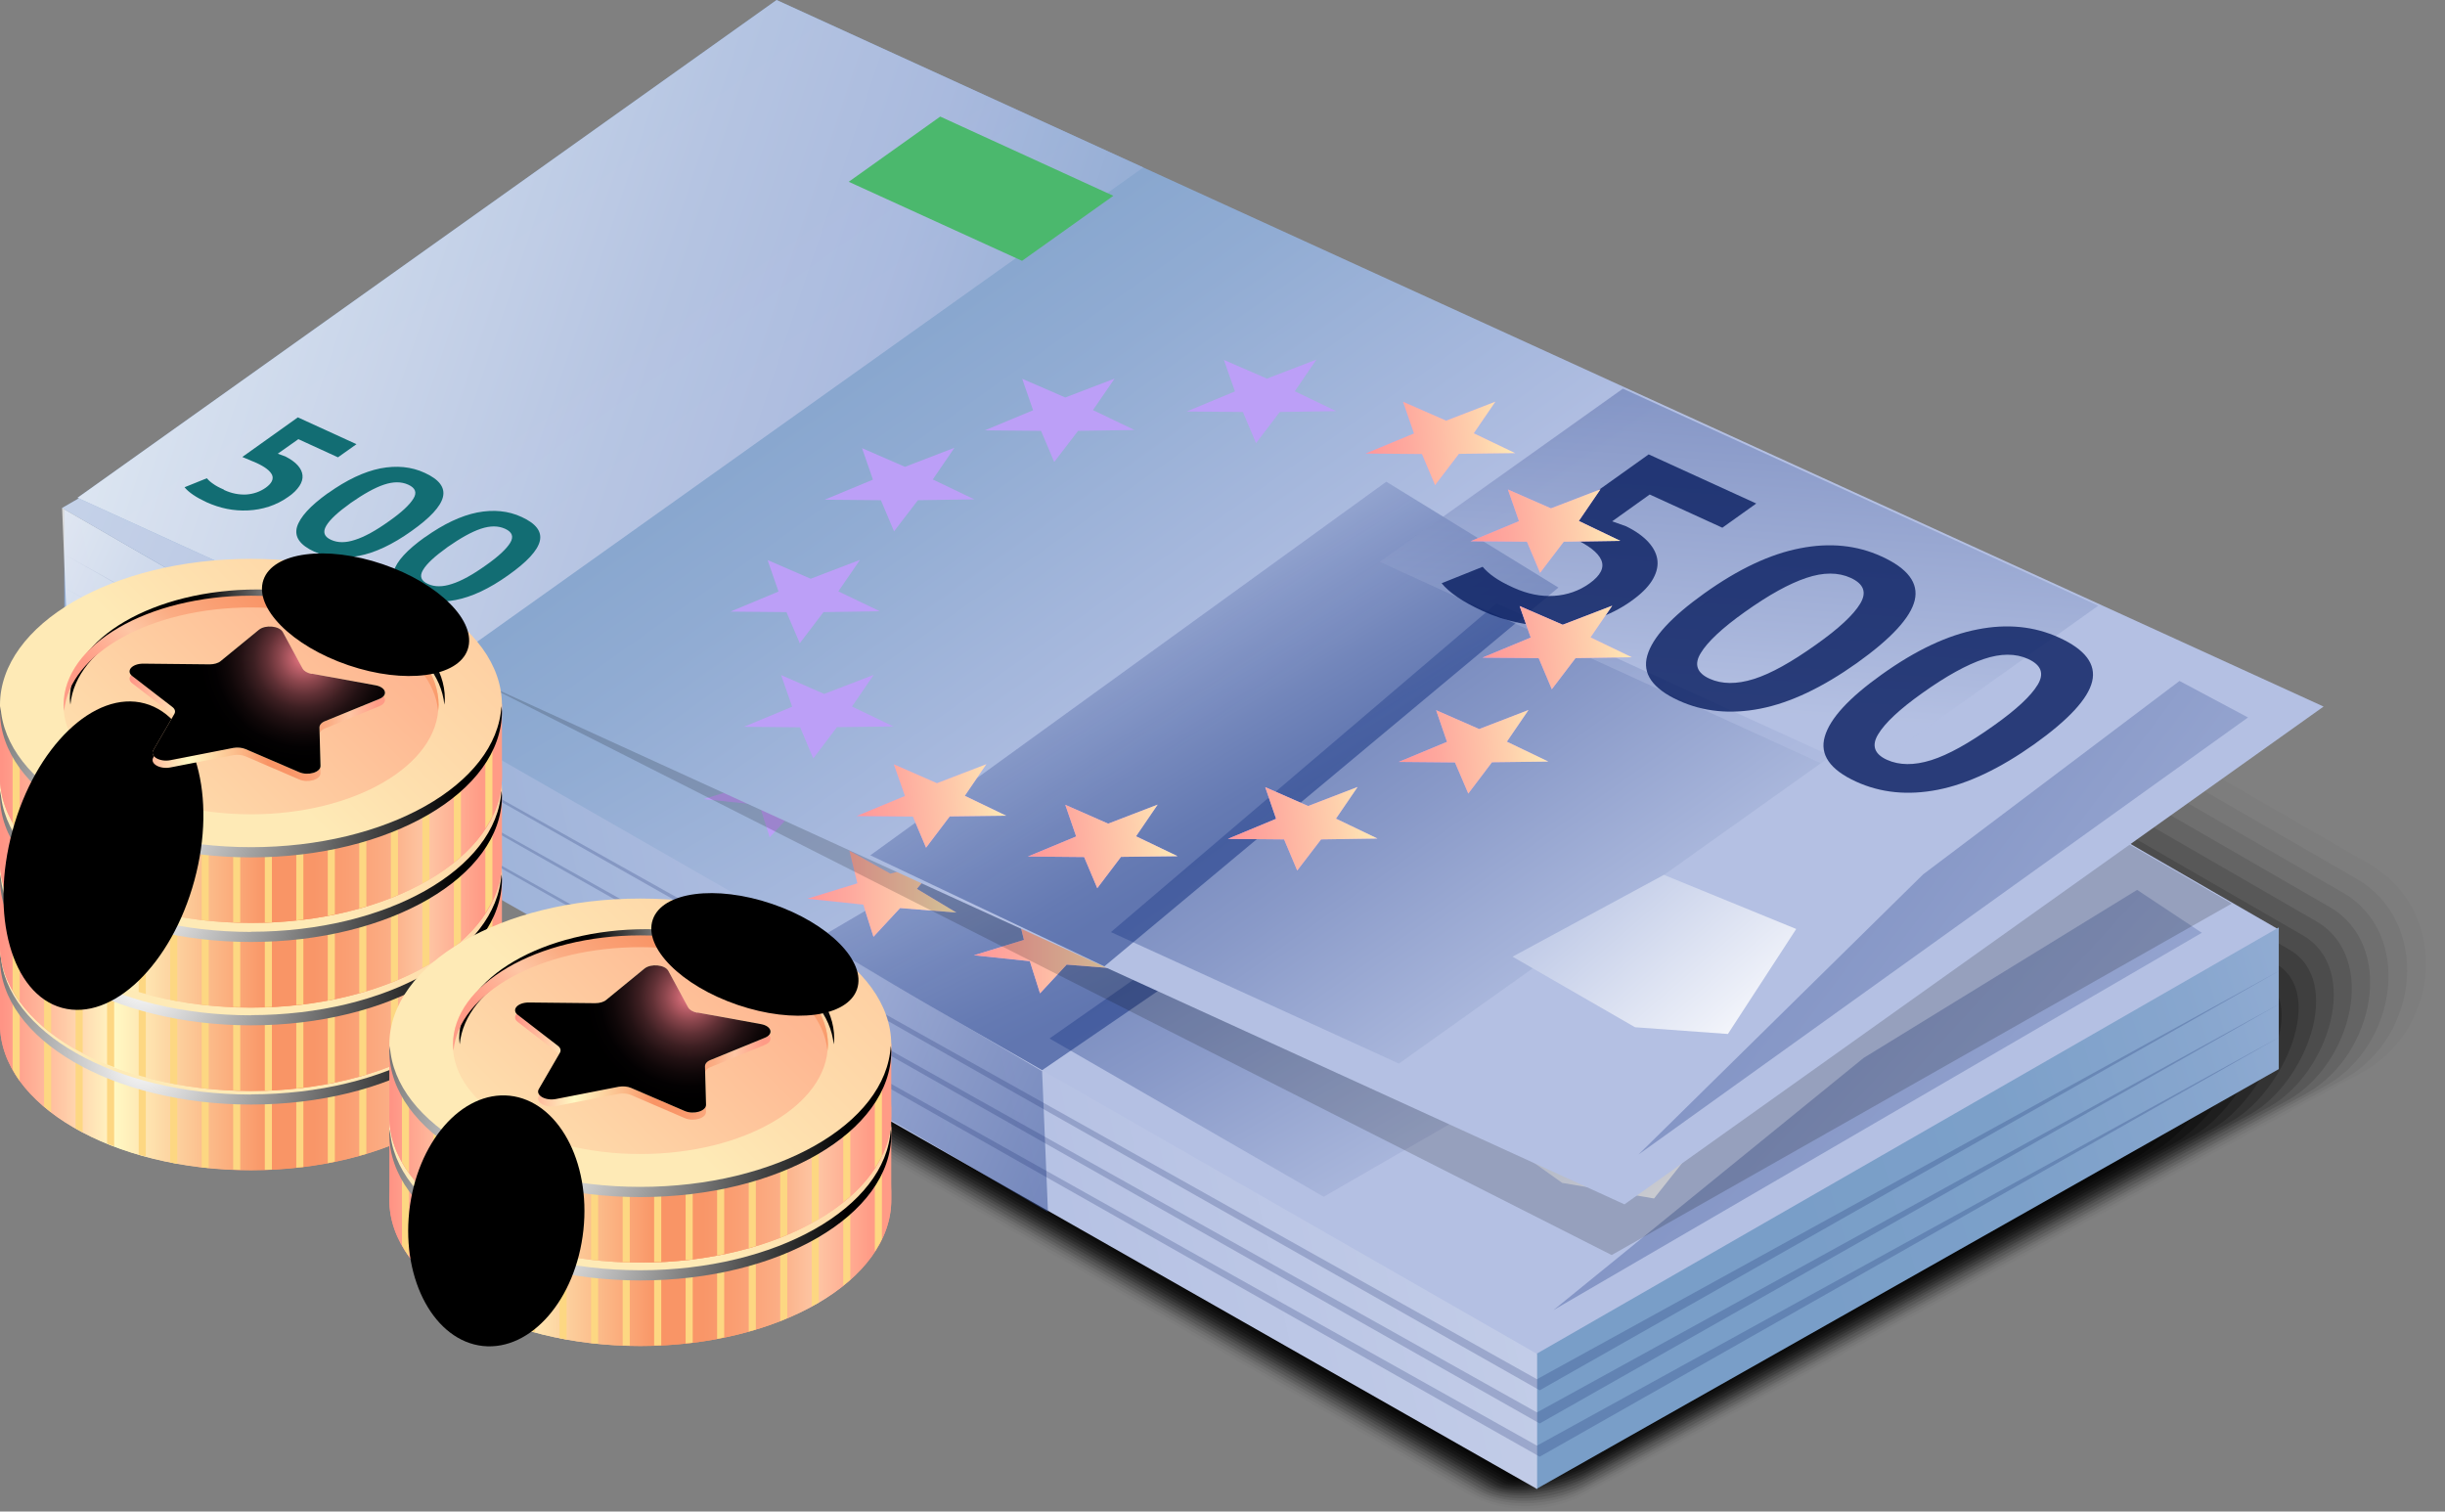 <?xml version="1.0" encoding="UTF-8"?><svg xmlns="http://www.w3.org/2000/svg" xmlns:xlink="http://www.w3.org/1999/xlink" viewBox="0 0 141.36 87.39"><rect x="0" y="0" width="141.36" height="87.39" fill="#808080" stroke="none"/><defs><style>.cls-1{opacity:.14;}.cls-1,.cls-2,.cls-3,.cls-4,.cls-5,.cls-6,.cls-7,.cls-8,.cls-9,.cls-10,.cls-11,.cls-12,.cls-13,.cls-14,.cls-15,.cls-16,.cls-17,.cls-18,.cls-19,.cls-20,.cls-21,.cls-22,.cls-23,.cls-24,.cls-25,.cls-26,.cls-27,.cls-28,.cls-29,.cls-30,.cls-31,.cls-32,.cls-33,.cls-34,.cls-35,.cls-36,.cls-37,.cls-38,.cls-39,.cls-40,.cls-41,.cls-42,.cls-43,.cls-44,.cls-45,.cls-46,.cls-47,.cls-48,.cls-49,.cls-50,.cls-51,.cls-52,.cls-53,.cls-54,.cls-55,.cls-56,.cls-57,.cls-58,.cls-59,.cls-60,.cls-61,.cls-62,.cls-63,.cls-64,.cls-65,.cls-66,.cls-67,.cls-68,.cls-69,.cls-70,.cls-71,.cls-72,.cls-73,.cls-74,.cls-75,.cls-76,.cls-77,.cls-78,.cls-79,.cls-80,.cls-81,.cls-82,.cls-83,.cls-84,.cls-85,.cls-86,.cls-87,.cls-88,.cls-89,.cls-90,.cls-91,.cls-92,.cls-93,.cls-94,.cls-95,.cls-96,.cls-97,.cls-98,.cls-99,.cls-100,.cls-101,.cls-102,.cls-103,.cls-104,.cls-105,.cls-106,.cls-107,.cls-108,.cls-109,.cls-110,.cls-111,.cls-112,.cls-113,.cls-114,.cls-115,.cls-116,.cls-117,.cls-118,.cls-119,.cls-120,.cls-121,.cls-122,.cls-123,.cls-124,.cls-125{stroke-width:0px;}.cls-2{opacity:.31;}.cls-3{opacity:.1;}.cls-4{opacity:.05;}.cls-5{opacity:.29;}.cls-6{fill:url(#linear-gradient-32);}.cls-6,.cls-7,.cls-8,.cls-9,.cls-10,.cls-91,.cls-106,.cls-107,.cls-108,.cls-109{opacity:.5;}.cls-7{fill:url(#linear-gradient-21);}.cls-8{fill:url(#linear-gradient-18);}.cls-9{fill:url(#linear-gradient-17);}.cls-10{fill:url(#linear-gradient-16);}.cls-11{fill:url(#radial-gradient-2);}.cls-11,.cls-12,.cls-13,.cls-14,.cls-15,.cls-16,.cls-17,.cls-102,.cls-103,.cls-104,.cls-105,.cls-114{mix-blend-mode:screen;}.cls-12{fill:url(#radial-gradient-4);}.cls-13{fill:url(#radial-gradient-6);}.cls-14{fill:url(#radial-gradient-8);}.cls-15{fill:url(#radial-gradient-7);}.cls-16{fill:url(#radial-gradient-3);}.cls-17{fill:url(#radial-gradient-5);}.cls-18{fill:url(#linear-gradient-39);}.cls-18,.cls-19,.cls-20,.cls-21,.cls-22,.cls-23,.cls-24,.cls-25,.cls-126{mix-blend-mode:multiply;}.cls-19{fill:url(#linear-gradient-69);}.cls-20{fill:url(#linear-gradient-60);}.cls-21{fill:url(#linear-gradient-61);}.cls-22{fill:url(#linear-gradient-77);}.cls-23{fill:url(#linear-gradient-76);}.cls-24{fill:url(#linear-gradient-53);}.cls-25{fill:url(#linear-gradient-46);}.cls-26{opacity:.02;}.cls-27{fill:url(#linear-gradient-5);}.cls-27,.cls-100,.cls-127{opacity:.8;}.cls-28{fill:url(#radial-gradient-10);}.cls-28,.cls-29,.cls-30,.cls-31,.cls-32,.cls-99{mix-blend-mode:color-dodge;}.cls-29{fill:url(#radial-gradient-18);}.cls-30{fill:url(#radial-gradient-17);}.cls-31{fill:url(#radial-gradient-11);}.cls-32{fill:url(#radial-gradient-16);}.cls-33{opacity:0;}.cls-34{fill:url(#linear-gradient);}.cls-35{opacity:.33;}.cls-36{opacity:.2;}.cls-36,.cls-117{fill:#061c5f;}.cls-37{fill:url(#linear-gradient-38);}.cls-38{fill:url(#linear-gradient-33);}.cls-39{fill:url(#linear-gradient-29);}.cls-40{fill:url(#linear-gradient-30);}.cls-41{fill:url(#linear-gradient-36);}.cls-42{fill:url(#linear-gradient-34);}.cls-43{fill:url(#linear-gradient-37);}.cls-44{fill:url(#linear-gradient-35);}.cls-45{fill:url(#linear-gradient-28);}.cls-46{fill:url(#linear-gradient-25);}.cls-47{fill:url(#linear-gradient-11);}.cls-48{fill:url(#linear-gradient-12);}.cls-49{fill:url(#linear-gradient-13);}.cls-50{fill:url(#linear-gradient-10);}.cls-51{fill:url(#linear-gradient-15);}.cls-52{fill:url(#linear-gradient-23);}.cls-53{fill:url(#linear-gradient-14);}.cls-54{fill:url(#linear-gradient-22);}.cls-55{fill:url(#linear-gradient-20);}.cls-56{fill:url(#linear-gradient-27);}.cls-57{fill:url(#linear-gradient-24);}.cls-58{fill:url(#linear-gradient-26);}.cls-59{fill:url(#linear-gradient-45);}.cls-60{fill:url(#linear-gradient-44);}.cls-61{fill:url(#linear-gradient-48);}.cls-62{fill:url(#linear-gradient-49);}.cls-63{fill:url(#linear-gradient-47);}.cls-64{fill:url(#linear-gradient-42);}.cls-65{fill:url(#linear-gradient-43);}.cls-66{fill:url(#linear-gradient-40);}.cls-67{fill:url(#linear-gradient-41);}.cls-68{fill:url(#linear-gradient-59);}.cls-69{fill:url(#linear-gradient-57);}.cls-70{fill:url(#linear-gradient-58);}.cls-71{fill:url(#linear-gradient-55);}.cls-72{fill:url(#linear-gradient-56);}.cls-73{fill:url(#linear-gradient-51);}.cls-74{fill:url(#linear-gradient-52);}.cls-75{fill:url(#linear-gradient-50);}.cls-76{fill:url(#linear-gradient-54);}.cls-77{fill:url(#linear-gradient-62);}.cls-78{fill:url(#linear-gradient-65);}.cls-79{fill:url(#linear-gradient-78);}.cls-80{fill:url(#linear-gradient-75);}.cls-81{fill:url(#linear-gradient-74);}.cls-82{fill:url(#linear-gradient-67);}.cls-83{fill:url(#linear-gradient-68);}.cls-84{fill:url(#linear-gradient-66);}.cls-85{fill:url(#linear-gradient-63);}.cls-86{fill:url(#linear-gradient-64);}.cls-87{fill:url(#linear-gradient-71);}.cls-88{fill:url(#linear-gradient-72);}.cls-89{fill:url(#linear-gradient-70);}.cls-90{fill:url(#linear-gradient-73);}.cls-92{opacity:.24;}.cls-93{opacity:.45;}.cls-94{opacity:.21;}.cls-95{opacity:.48;}.cls-96{opacity:.26;}.cls-97{opacity:.07;}.cls-98{opacity:.43;}.cls-128{mix-blend-mode:hard-light;}.cls-99{fill:url(#radial-gradient-9);}.cls-129{mix-blend-mode:color-burn;}.cls-100{fill:url(#linear-gradient-19);}.cls-101{fill:url(#linear-gradient-31);opacity:.7;}.cls-102{fill:url(#radial-gradient-14);}.cls-103{fill:url(#radial-gradient-13);}.cls-104{fill:url(#radial-gradient-12);}.cls-105{fill:url(#radial-gradient-15);}.cls-106{fill:url(#linear-gradient-3);}.cls-107{fill:url(#linear-gradient-4);}.cls-108{fill:url(#linear-gradient-2);}.cls-109{fill:url(#linear-gradient-7);}.cls-110{fill:url(#linear-gradient-8);}.cls-111{fill:url(#linear-gradient-9);}.cls-112{fill:url(#linear-gradient-6);}.cls-130{isolation:isolate;}.cls-113{opacity:.19;}.cls-114{fill:url(#radial-gradient);}.cls-115{opacity:.36;}.cls-116{fill:#4bb86d;}.cls-118{fill:#126d73;}.cls-119{fill:#bc9ff7;}.cls-120{fill:#fdd782;}.cls-121{opacity:.17;}.cls-122{opacity:.17;}.cls-123{opacity:.38;}.cls-124{opacity:.12;}.cls-125{opacity:.4;}</style><linearGradient id="linear-gradient" x1="-2167.07" y1="3008.4" x2="-2068.74" y2="3008.4" gradientTransform="translate(4910.16 -636.55) rotate(30) skewX(-30)" gradientUnits="userSpaceOnUse"><stop offset="0" stop-color="#799ec8"/><stop offset=".14" stop-color="#7fa1ca"/><stop offset=".33" stop-color="#91acd3"/><stop offset=".55" stop-color="#afbde1"/><stop offset=".58" stop-color="#b4c0e3"/></linearGradient><linearGradient id="linear-gradient-2" x1="-1163.6" y1="32.18" x2="-1104.71" y2="86.43" gradientTransform="translate(1236.71)" gradientUnits="userSpaceOnUse"><stop offset="0" stop-color="#0d2c7e"/><stop offset=".12" stop-color="#173584"/><stop offset=".32" stop-color="#324d94"/><stop offset=".58" stop-color="#5f74af"/><stop offset=".89" stop-color="#9cabd4"/><stop offset="1" stop-color="#b4c0e3"/></linearGradient><linearGradient id="linear-gradient-3" x1="-2121.36" y1="3014.63" x2="-2080.39" y2="3014.63" gradientTransform="translate(4910.16 -636.55) rotate(30) skewX(-30)" xlink:href="#linear-gradient-2"/><linearGradient id="linear-gradient-4" x1="-2102.5" y1="3015.25" x2="-2124.58" y2="3012.79" gradientTransform="translate(4910.16 -636.55) rotate(30) skewX(-30)" xlink:href="#linear-gradient-2"/><linearGradient id="linear-gradient-5" x1="-1143.53" y1="48.57" x2="-1229.95" y2="10.17" gradientTransform="translate(1236.71)" gradientUnits="userSpaceOnUse"><stop offset="0" stop-color="#799ec8"/><stop offset=".14" stop-color="#7fa1ca"/><stop offset=".33" stop-color="#91acd3"/><stop offset=".55" stop-color="#afbde1"/><stop offset=".58" stop-color="#b4c0e3"/><stop offset=".76" stop-color="#c3cde8"/><stop offset="1" stop-color="#dee3f3"/></linearGradient><linearGradient id="linear-gradient-6" x1="-2113.23" y1="3019.83" x2="-2071.31" y2="3014.71" gradientTransform="translate(4910.16 -636.55) rotate(30) skewX(-30)" gradientUnits="userSpaceOnUse"><stop offset="0" stop-color="#799ec8"/><stop offset=".14" stop-color="#7ca0c9"/><stop offset=".27" stop-color="#87a6ce"/><stop offset=".4" stop-color="#9ab1d7"/><stop offset=".52" stop-color="#b4c0e3"/><stop offset=".65" stop-color="#c3cde8"/><stop offset=".9" stop-color="#eceff8"/><stop offset="1" stop-color="#fff"/></linearGradient><linearGradient id="linear-gradient-7" x1="-1132.77" y1="12.51" x2="-1139.17" y2="50.6" xlink:href="#linear-gradient-2"/><linearGradient id="linear-gradient-8" x1="-1158.74" y1="33.61" x2="-1150.13" y2="33.61" gradientTransform="translate(1236.71)" gradientUnits="userSpaceOnUse"><stop offset=".04" stop-color="#ff9a99"/><stop offset=".28" stop-color="#fea99e"/><stop offset=".75" stop-color="#fed1ad"/><stop offset="1" stop-color="#feeab6"/></linearGradient><linearGradient id="linear-gradient-9" x1="-1190.03" y1="51.68" x2="-1181.42" y2="51.68" xlink:href="#linear-gradient-8"/><linearGradient id="linear-gradient-10" x1="-1180.4" y1="54.95" x2="-1171.79" y2="54.95" xlink:href="#linear-gradient-8"/><linearGradient id="linear-gradient-11" x1="-1153.18" y1="39.24" x2="-1144.57" y2="39.24" xlink:href="#linear-gradient-8"/><linearGradient id="linear-gradient-12" x1="-1153.14" y1="46" x2="-1144.54" y2="46" xlink:href="#linear-gradient-8"/><linearGradient id="linear-gradient-13" x1="-1168.79" y1="55.03" x2="-1160.18" y2="55.03" xlink:href="#linear-gradient-8"/><linearGradient id="linear-gradient-14" x1="-1158.53" y1="51.54" x2="-1149.92" y2="51.54" xlink:href="#linear-gradient-8"/><linearGradient id="linear-gradient-15" x1="-2330.67" y1="2575.63" x2="-2232.33" y2="2575.63" gradientTransform="translate(4567.3 -742.61) rotate(24.55) skewX(-30)" xlink:href="#linear-gradient"/><linearGradient id="linear-gradient-16" x1="-872.33" y1="-300.31" x2="-813.45" y2="-246.06" gradientTransform="translate(970.9 241.06) rotate(-5.45)" xlink:href="#linear-gradient-2"/><linearGradient id="linear-gradient-17" x1="-2284.96" y1="2581.86" x2="-2243.98" y2="2581.86" gradientTransform="translate(4567.3 -742.61) rotate(24.55) skewX(-30)" xlink:href="#linear-gradient-2"/><linearGradient id="linear-gradient-18" x1="-2266.1" y1="2582.47" x2="-2288.17" y2="2580.02" gradientTransform="translate(4567.3 -742.61) rotate(24.55) skewX(-30)" xlink:href="#linear-gradient-2"/><linearGradient id="linear-gradient-19" x1="-852.27" y1="-283.92" x2="-938.68" y2="-322.32" gradientTransform="translate(970.9 241.06) rotate(-5.45)" xlink:href="#linear-gradient-6"/><linearGradient id="linear-gradient-20" x1="-2276.82" y1="2587.06" x2="-2234.9" y2="2581.94" gradientTransform="translate(4567.3 -742.61) rotate(24.55) skewX(-30)" xlink:href="#linear-gradient-6"/><linearGradient id="linear-gradient-21" x1="-841.51" y1="-319.98" x2="-847.91" y2="-281.89" gradientTransform="translate(970.9 241.06) rotate(-5.45)" xlink:href="#linear-gradient-2"/><linearGradient id="linear-gradient-22" x1="-867.47" y1="-298.88" x2="-858.87" y2="-298.88" gradientTransform="translate(970.9 241.06) rotate(-5.45)" xlink:href="#linear-gradient-8"/><linearGradient id="linear-gradient-23" x1="-898.77" y1="-280.81" x2="-890.16" y2="-280.81" gradientTransform="translate(970.9 241.06) rotate(-5.45)" xlink:href="#linear-gradient-8"/><linearGradient id="linear-gradient-24" x1="-889.13" y1="-277.54" x2="-880.52" y2="-277.54" gradientTransform="translate(970.9 241.06) rotate(-5.45)" xlink:href="#linear-gradient-8"/><linearGradient id="linear-gradient-25" x1="-861.92" y1="-293.25" x2="-853.31" y2="-293.25" gradientTransform="translate(970.9 241.06) rotate(-5.45)" xlink:href="#linear-gradient-8"/><linearGradient id="linear-gradient-26" x1="-861.88" y1="-286.49" x2="-853.27" y2="-286.49" gradientTransform="translate(970.9 241.06) rotate(-5.45)" xlink:href="#linear-gradient-8"/><linearGradient id="linear-gradient-27" x1="-877.53" y1="-277.45" x2="-868.92" y2="-277.45" gradientTransform="translate(970.9 241.06) rotate(-5.45)" xlink:href="#linear-gradient-8"/><linearGradient id="linear-gradient-28" x1="-867.27" y1="-280.95" x2="-858.66" y2="-280.95" gradientTransform="translate(970.9 241.06) rotate(-5.45)" xlink:href="#linear-gradient-8"/><linearGradient id="linear-gradient-29" x1="-1133.48" y1="71.97" x2="-1040.75" y2="44.2" gradientTransform="translate(1236.71)" xlink:href="#linear-gradient-6"/><linearGradient id="linear-gradient-30" x1="-1306.44" y1="83.78" x2="-1069.32" y2="30.63" gradientTransform="translate(1236.71)" xlink:href="#linear-gradient-6"/><linearGradient id="linear-gradient-31" x1="-1190.49" y1="53.66" x2="-1234.7" y2="34.01" gradientTransform="translate(1236.71)" xlink:href="#linear-gradient-6"/><linearGradient id="linear-gradient-32" x1="-1164.33" y1="70.4" x2="-1194.85" y2="56.84" xlink:href="#linear-gradient-2"/><linearGradient id="linear-gradient-33" x1=".14" y1="61.32" x2="28.69" y2="61.32" gradientUnits="userSpaceOnUse"><stop offset="0" stop-color="#ff9485"/><stop offset=".23" stop-color="#fff8c3"/><stop offset=".54" stop-color="#f99465"/><stop offset=".63" stop-color="#f99668"/><stop offset=".7" stop-color="#fa9f73"/><stop offset=".78" stop-color="#fbad84"/><stop offset=".84" stop-color="#fdc19d"/><stop offset=".86" stop-color="#fec6a4"/><stop offset=".97" stop-color="#ff9b86"/></linearGradient><linearGradient id="linear-gradient-34" x1="0" y1="58.6" x2="0" y2="58.6" xlink:href="#linear-gradient-33"/><linearGradient id="linear-gradient-35" x1=".14" y1="62.98" x2="28.69" y2="62.98" xlink:href="#linear-gradient-33"/><linearGradient id="linear-gradient-36" x1="29.01" y1="58.6" x2="29.02" y2="58.6" xlink:href="#linear-gradient-33"/><linearGradient id="linear-gradient-37" x1="41.31" y1="28.08" x2="12.94" y2="56.64" gradientUnits="userSpaceOnUse"><stop offset=".04" stop-color="#fa8"/><stop offset=".33" stop-color="#feb993"/><stop offset=".89" stop-color="#fee1af"/><stop offset="1" stop-color="#feeab6"/></linearGradient><radialGradient id="radial-gradient" cx="8.27" cy="61.27" fx="8.27" fy="61.27" r="18.23" gradientUnits="userSpaceOnUse"><stop offset="0" stop-color="#fff"/><stop offset="1" stop-color="#000"/></radialGradient><linearGradient id="linear-gradient-38" x1="26.17" y1="43.32" x2="4.95" y2="64.67" xlink:href="#linear-gradient-37"/><radialGradient id="radial-gradient-2" cx="19.61" cy="48.13" fx="19.61" fy="48.13" r="8.02" xlink:href="#radial-gradient"/><linearGradient id="linear-gradient-39" x1="30.07" y1="38.7" x2="10.05" y2="58.84" xlink:href="#linear-gradient-33"/><linearGradient id="linear-gradient-40" y1="56.75" y2="56.75" xlink:href="#linear-gradient-33"/><linearGradient id="linear-gradient-41" x1="0" y1="54.03" x2="0" y2="54.03" xlink:href="#linear-gradient-33"/><linearGradient id="linear-gradient-42" x1=".14" y1="58.4" x2="28.69" y2="58.4" xlink:href="#linear-gradient-33"/><linearGradient id="linear-gradient-43" x1="29.01" y1="54.03" x2="29.02" y2="54.03" xlink:href="#linear-gradient-33"/><linearGradient id="linear-gradient-44" x1="41.31" y1="23.5" x2="12.94" y2="52.06" xlink:href="#linear-gradient-37"/><radialGradient id="radial-gradient-3" cy="56.69" fy="56.69" r="18.23" xlink:href="#radial-gradient"/><linearGradient id="linear-gradient-45" x1="26.17" y1="38.74" x2="4.95" y2="60.09" xlink:href="#linear-gradient-37"/><radialGradient id="radial-gradient-4" cx="19.61" cy="43.56" fx="19.61" fy="43.56" r="8.02" xlink:href="#radial-gradient"/><linearGradient id="linear-gradient-46" x1="30.07" y1="34.12" x2="10.05" y2="54.27" xlink:href="#linear-gradient-33"/><linearGradient id="linear-gradient-47" y1="51.93" y2="51.93" xlink:href="#linear-gradient-33"/><linearGradient id="linear-gradient-48" x1="0" y1="49.21" x2="0" y2="49.21" xlink:href="#linear-gradient-33"/><linearGradient id="linear-gradient-49" x1=".14" y1="53.58" x2="28.69" y2="53.58" xlink:href="#linear-gradient-33"/><linearGradient id="linear-gradient-50" x1="29.01" y1="49.21" x2="29.02" y2="49.21" xlink:href="#linear-gradient-33"/><linearGradient id="linear-gradient-51" x1="41.31" y1="18.68" x2="12.94" y2="47.24" xlink:href="#linear-gradient-37"/><radialGradient id="radial-gradient-5" cy="51.87" fy="51.87" r="18.23" xlink:href="#radial-gradient"/><linearGradient id="linear-gradient-52" x1="26.17" y1="33.92" x2="4.95" y2="55.27" xlink:href="#linear-gradient-37"/><radialGradient id="radial-gradient-6" cx="19.61" cy="38.74" fx="19.61" fy="38.74" r="8.02" xlink:href="#radial-gradient"/><linearGradient id="linear-gradient-53" x1="30.07" y1="29.3" x2="10.05" y2="49.45" xlink:href="#linear-gradient-33"/><linearGradient id="linear-gradient-54" y1="47.03" y2="47.03" xlink:href="#linear-gradient-33"/><linearGradient id="linear-gradient-55" x1="0" y1="44.31" x2="0" y2="44.31" xlink:href="#linear-gradient-33"/><linearGradient id="linear-gradient-56" x1=".14" y1="48.68" x2="28.69" y2="48.68" xlink:href="#linear-gradient-33"/><linearGradient id="linear-gradient-57" x1="29.01" y1="44.31" x2="29.02" y2="44.31" xlink:href="#linear-gradient-33"/><linearGradient id="linear-gradient-58" x1="41.31" y1="13.78" x2="12.94" y2="42.34" xlink:href="#linear-gradient-37"/><radialGradient id="radial-gradient-7" cy="46.97" fy="46.97" r="18.23" xlink:href="#radial-gradient"/><linearGradient id="linear-gradient-59" x1="26.17" y1="29.03" x2="4.95" y2="50.38" xlink:href="#linear-gradient-37"/><radialGradient id="radial-gradient-8" cx="19.61" cy="33.84" fx="19.61" fy="33.84" r="8.02" xlink:href="#radial-gradient"/><linearGradient id="linear-gradient-60" x1="30.07" y1="24.4" x2="10.05" y2="44.55" xlink:href="#linear-gradient-33"/><radialGradient id="radial-gradient-9" cx="9979.78" cy="-12342.53" fx="9979.78" fy="-12342.53" r="20.59" gradientTransform="translate(2001.85 5170.4) rotate(-74.81) scale(.44 .26)" gradientUnits="userSpaceOnUse"><stop offset="0" stop-color="#f47c88"/><stop offset=".12" stop-color="#bc5f69"/><stop offset=".24" stop-color="#8b464d"/><stop offset=".36" stop-color="#603035"/><stop offset=".48" stop-color="#3d1f22"/><stop offset=".61" stop-color="#221113"/><stop offset=".74" stop-color="#0f0708"/><stop offset=".86" stop-color="#030102"/><stop offset="1" stop-color="#000"/></radialGradient><radialGradient id="radial-gradient-10" cx="20705.97" cy="-10670.63" fx="20705.97" fy="-10670.63" r="20.59" gradientTransform="translate(2079.24 4017.25) rotate(-71.21) scale(.15 .3) skewX(-.04)" xlink:href="#radial-gradient-9"/><linearGradient id="linear-gradient-61" x1="7.52" y1="40.89" x2="22.26" y2="40.89" xlink:href="#linear-gradient-33"/><linearGradient id="linear-gradient-62" x1="-.02" y1="52.78" x2="17.14" y2="38.01" xlink:href="#linear-gradient-37"/><radialGradient id="radial-gradient-11" cx="17.58" cy="38.04" fx="17.58" fy="38.04" r="6.02" gradientTransform="matrix(1,0,0,1,0,0)" xlink:href="#radial-gradient-9"/><linearGradient id="linear-gradient-63" x1="22.65" y1="71.49" x2="51.21" y2="71.49" xlink:href="#linear-gradient-33"/><linearGradient id="linear-gradient-64" x1="22.51" y1="68.77" x2="22.52" y2="68.77" xlink:href="#linear-gradient-33"/><linearGradient id="linear-gradient-65" x1="22.65" y1="73.14" x2="51.21" y2="73.14" xlink:href="#linear-gradient-33"/><linearGradient id="linear-gradient-66" x1="51.52" y1="68.77" x2="51.53" y2="68.77" xlink:href="#linear-gradient-33"/><linearGradient id="linear-gradient-67" x1="63.83" y1="38.24" x2="35.45" y2="66.8" xlink:href="#linear-gradient-37"/><radialGradient id="radial-gradient-12" cx="30.79" cy="71.43" fx="30.79" fy="71.43" r="18.23" xlink:href="#radial-gradient"/><linearGradient id="linear-gradient-68" x1="48.68" y1="53.48" x2="27.47" y2="74.83" xlink:href="#linear-gradient-37"/><radialGradient id="radial-gradient-13" cx="42.13" cy="58.3" fx="42.13" fy="58.3" r="8.02" xlink:href="#radial-gradient"/><linearGradient id="linear-gradient-69" x1="52.58" y1="48.86" x2="32.56" y2="69.01" xlink:href="#linear-gradient-33"/><linearGradient id="linear-gradient-70" x1="22.65" y1="66.67" x2="51.21" y2="66.67" xlink:href="#linear-gradient-33"/><linearGradient id="linear-gradient-71" x1="22.51" y1="63.95" x2="22.52" y2="63.95" xlink:href="#linear-gradient-33"/><linearGradient id="linear-gradient-72" x1="22.65" y1="68.32" x2="51.21" y2="68.32" xlink:href="#linear-gradient-33"/><linearGradient id="linear-gradient-73" x1="51.52" y1="63.95" x2="51.53" y2="63.95" xlink:href="#linear-gradient-33"/><linearGradient id="linear-gradient-74" x1="63.83" y1="33.42" x2="35.45" y2="61.98" xlink:href="#linear-gradient-37"/><radialGradient id="radial-gradient-14" cx="30.79" cy="66.61" fx="30.79" fy="66.61" r="18.23" xlink:href="#radial-gradient"/><linearGradient id="linear-gradient-75" x1="48.68" y1="48.66" x2="27.47" y2="70.01" xlink:href="#linear-gradient-37"/><radialGradient id="radial-gradient-15" cx="42.13" cy="53.48" fx="42.13" fy="53.48" r="8.02" xlink:href="#radial-gradient"/><linearGradient id="linear-gradient-76" x1="52.58" y1="44.04" x2="32.56" y2="64.19" xlink:href="#linear-gradient-33"/><radialGradient id="radial-gradient-16" cx="13533.92" cy="-11522.71" fx="13533.92" fy="-11522.71" r="20.59" gradientTransform="translate(2338.48 5127.15) rotate(-83.91) scale(.35 .25)" xlink:href="#radial-gradient-9"/><radialGradient id="radial-gradient-17" cx="20630.43" cy="-10579.35" fx="20630.43" fy="-10579.35" r="20.59" gradientTransform="translate(2079.24 4017.25) rotate(-71.21) scale(.15 .3) skewX(-.04)" xlink:href="#radial-gradient-9"/><linearGradient id="linear-gradient-77" x1="29.81" y1="60.47" x2="44.55" y2="60.47" xlink:href="#linear-gradient-33"/><linearGradient id="linear-gradient-78" x1="22.27" y1="72.37" x2="39.43" y2="57.59" xlink:href="#linear-gradient-37"/><radialGradient id="radial-gradient-18" cx="39.87" cy="57.62" fx="39.87" fy="57.62" r="6.02" gradientTransform="matrix(1,0,0,1,0,0)" xlink:href="#radial-gradient-9"/></defs><g class="cls-130"><g id="_レイヤー_2"><g id="_レイヤー_1-2"><path class="cls-33" d="m84.66,86.44l-48.68-28.1c-4.77-2.75-4.76-9.64.02-12.38l45.98-24.92c2.21-1.27,4.92-1.26,7.13,0l48.68,28.1c4.77,2.75,4.76,9.64-.02,12.38l-45.98,24.92c-2.21,1.27-4.92,1.26-7.13,0Z"/><path class="cls-26" d="m81.42,21.79c2.1-1.21,4.97-1.04,7.07.17l48.52,28.01c4.54,2.62,4.22,9.36-.33,11.97l-44.88,24.35c-2.1,1.21-4.84,1.29-6.94.08l-48.81-28.18c-4.54-2.62-4.19-9.38.36-11.99l45-24.42Z"/><path class="cls-4" d="m80.86,22.54c2-1.15,5.02-.81,7.02.34l48.36,27.92c4.31,2.49,3.68,9.07-.64,11.55l-43.79,23.78c-2,1.15-4.76,1.32-6.76.17l-48.93-28.25c-4.31-2.49-3.61-9.11.71-11.59l44.03-23.92Z"/><path class="cls-97" d="m80.3,23.29c1.89-1.09,5.07-.59,6.96.5l48.2,27.82c4.09,2.36,3.14,8.79-.95,11.14l-42.69,23.21c-1.89,1.09-4.69,1.35-6.57.26l-49.05-28.32c-4.09-2.36-3.04-8.85,1.05-11.2l43.05-23.42Z"/><path class="cls-3" d="m79.74,24.04c1.79-1.03,5.13-.36,6.91.67l48.04,27.73c3.86,2.23,2.6,8.51-1.26,10.73l-41.59,22.64c-1.79,1.03-4.61,1.37-6.39.34l-49.18-28.39c-3.86-2.23-2.46-8.59,1.4-10.81l42.08-22.92Z"/><path class="cls-124" d="m79.18,24.79c1.68-.97,5.18-.14,6.86.83l47.87,27.64c3.63,2.1,2.06,8.23-1.58,10.32l-40.49,22.07c-1.68.97-4.53,1.4-6.21.43l-49.3-28.46c-3.63-2.1-1.89-8.32,1.75-10.41l41.1-22.42Z"/><path class="cls-1" d="m78.62,25.54c1.58-.9,5.23.09,6.8.99l47.71,27.54c3.41,1.97,1.52,7.95-1.89,9.9l-39.4,21.5c-1.58.91-4.45,1.43-6.02.52l-49.42-28.53c-3.41-1.97-1.32-8.06,2.09-10.02l40.13-21.91Z"/><path class="cls-122" d="m78.06,26.29c1.47-.84,5.28.31,6.75,1.16l47.55,27.45c3.18,1.84.98,7.66-2.2,9.49l-38.3,20.93c-1.47.84-4.37,1.46-5.84.61l-49.55-28.6c-3.18-1.84-.74-7.8,2.44-9.63l39.15-21.41Z"/><path class="cls-113" d="m77.5,27.04c1.37-.78,5.33.54,6.69,1.32l47.39,27.36c2.95,1.7.44,7.38-2.51,9.08l-37.2,20.36c-1.37.78-4.29,1.49-5.66.7l-49.67-28.67c-2.95-1.7-.17-7.54,2.79-9.23l38.17-20.91Z"/><path class="cls-94" d="m76.94,27.8c1.26-.72,5.38.76,6.64,1.49l47.23,27.26c2.72,1.57-.1,7.1-2.83,8.67l-36.1,19.8c-1.26.72-4.21,1.51-5.47.79l-49.79-28.75c-2.72-1.57.4-7.27,3.13-8.84l37.2-20.41Z"/><path class="cls-92" d="m76.38,28.55c1.16-.66,5.43.98,6.59,1.65l47.06,27.17c2.5,1.44-.64,6.82-3.14,8.25l-35.01,19.23c-1.16.66-4.13,1.54-5.29.87l-49.92-28.82c-2.5-1.44.98-7.01,3.48-8.45l36.22-19.91Z"/><path class="cls-96" d="m75.83,29.3c1.05-.6,5.48,1.21,6.53,1.82l46.9,27.08c2.27,1.31-1.18,6.54-3.45,7.84l-33.91,18.66c-1.05.6-4.05,1.57-5.1.96l-50.04-28.89c-2.27-1.31,1.55-6.75,3.83-8.05l35.25-19.41Z"/><path class="cls-5" d="m75.27,30.05c.95-.54,5.53,1.43,6.48,1.98l46.74,26.98c2.04,1.18-1.72,6.26-3.76,7.43l-32.81,18.09c-.95.54-3.98,1.6-4.92,1.05l-50.16-28.96c-2.04-1.18,2.13-6.49,4.17-7.66l34.27-18.91Z"/><path class="cls-2" d="m74.71,30.8c.84-.48,5.58,1.66,6.42,2.14l46.58,26.89c1.82,1.05-2.26,5.97-4.08,7.02l-31.71,17.52c-.84.48-3.9,1.62-4.74,1.14l-50.29-29.03c-1.82-1.05,2.7-6.22,4.52-7.27l33.29-18.41Z"/><path class="cls-35" d="m74.15,31.55c.74-.42,5.63,1.88,6.37,2.31l46.42,26.8c1.59.92-2.8,5.69-4.39,6.61l-30.62,16.95c-.74.42-3.82,1.65-4.55,1.23l-50.41-29.1c-1.59-.92,3.27-5.96,4.86-6.87l32.32-17.91Z"/><path class="cls-115" d="m73.59,32.3c.63-.36,5.69,2.11,6.31,2.47l46.26,26.7c1.36.79-3.34,5.41-4.7,6.19l-29.52,16.38c-.63.36-3.74,1.68-4.37,1.32l-50.53-29.17c-1.36-.79,3.85-5.7,5.21-6.48l31.34-17.41Z"/><path class="cls-123" d="m73.03,33.05c.53-.3,5.74,2.33,6.26,2.64l46.09,26.61c1.14.66-3.88,5.13-5.01,5.78l-28.42,15.81c-.53.3-3.66,1.71-4.18,1.4l-50.66-29.24c-1.14-.66,4.42-5.43,5.56-6.09l30.37-16.91Z"/><path class="cls-125" d="m72.47,33.8c.42-.24,5.79,2.56,6.21,2.8l45.93,26.52c.91.52-4.42,4.85-5.33,5.37l-27.32,15.24c-.42.24-3.58,1.74-4,1.49l-50.78-29.32c-.91-.52,4.99-5.17,5.9-5.69l29.39-16.41Z"/><path class="cls-98" d="m71.91,34.55c.32-.18,5.84,2.78,6.15,2.97l45.77,26.42c.68.39-4.96,4.56-5.64,4.96l-26.23,14.67c-.32.18-3.5,1.76-3.82,1.58l-50.9-29.39c-.68-.39,5.57-4.91,6.25-5.3l28.41-15.91Z"/><path class="cls-93" d="m71.35,35.3c.21-.12,5.89,3.01,6.1,3.13l45.61,26.33c.45.26-5.5,4.28-5.95,4.54l-25.13,14.1c-.21.12-3.42,1.79-3.63,1.67l-51.03-29.46c-.45-.26,6.14-4.65,6.6-4.91l27.44-15.41Z"/><path class="cls-95" d="m70.79,36.05c.11-.06,5.94,3.23,6.04,3.29l45.45,26.24c.23.13-6.04,4-6.26,4.13l-24.03,13.54c-.11.06-3.34,1.82-3.45,1.76l-51.15-29.53c-.23-.13,6.72-4.38,6.94-4.51l26.46-14.91Z"/><polygon class="cls-91" points="88.73 84.94 37.46 55.34 70.23 36.8 121.51 66.4 88.73 84.94"/><polygon class="cls-34" points="88.74 78.53 3.59 29.37 46.56 4.56 131.71 53.72 88.74 78.53"/><polygon class="cls-108" points="89.82 75.74 107.74 61.17 123.56 51.45 127.3 53.93 89.82 75.74"/><polygon class="cls-106" points="60.68 60.04 76.53 69.19 103.09 53.86 84.68 43.23 60.68 60.04"/><polygon class="cls-107" points="88.33 42.67 60.11 61.97 47.25 54.29 79 35.63 88.33 42.67"/><polygon class="cls-27" points="23.77 41.02 3.59 29.37 46.56 4.56 66.74 16.21 23.77 41.02"/><polygon class="cls-116" points="59.25 20.92 49.71 15.41 55.33 12.17 64.87 17.67 59.25 20.92"/><path class="cls-118" d="m12.07,29.72c.41.24.83.36,1.25.38.42.01.8-.08,1.15-.28.37-.22.52-.45.44-.7-.08-.25-.36-.51-.84-.79l-.77-.41,3.42-1.97,3.23,1.87-1.14.66-2.18-1.26-1.26.73.42.2c.29.18.52.38.66.58.15.2.22.4.22.61,0,.2-.08.41-.24.6-.16.2-.39.39-.7.57-.37.21-.75.36-1.16.45-.41.09-.81.12-1.22.1-.41-.02-.81-.09-1.2-.21-.39-.12-.77-.28-1.13-.49-.28-.16-.53-.33-.73-.5s-.36-.33-.45-.48l1.34-.39c.08.12.19.24.33.36.14.12.33.25.57.39Z"/><path class="cls-118" d="m18.04,30.47c1.14-.66,2.19-1.04,3.14-1.13.95-.09,1.8.07,2.54.5.79.46,1.09.95.91,1.48-.18.53-.85,1.13-2.01,1.8-1.15.66-2.21,1.04-3.16,1.14-.96.09-1.81-.07-2.55-.5-.78-.45-1.07-.96-.85-1.51.22-.55.88-1.15,1.97-1.78Zm1.22.7c-.76.44-1.26.83-1.51,1.16-.25.33-.18.61.2.83.37.21.83.26,1.38.14.55-.12,1.24-.42,2.07-.9.75-.44,1.25-.82,1.5-1.15.25-.33.17-.61-.22-.84-.38-.22-.84-.26-1.39-.13-.55.13-1.23.42-2.03.89Z"/><path class="cls-118" d="m23.37,33.55c1.14-.66,2.19-1.04,3.14-1.13.95-.09,1.8.07,2.54.5.79.46,1.09.95.91,1.48-.18.53-.85,1.13-2.01,1.8-1.15.67-2.21,1.04-3.16,1.14-.96.09-1.81-.07-2.55-.5-.78-.45-1.07-.95-.85-1.51.22-.55.88-1.15,1.97-1.78Zm1.22.7c-.76.44-1.26.83-1.51,1.16-.25.34-.18.61.2.83.37.21.83.26,1.38.14.55-.12,1.24-.42,2.07-.9.75-.44,1.25-.82,1.5-1.15.25-.33.17-.61-.22-.84-.38-.22-.84-.26-1.39-.13-.55.13-1.23.42-2.03.89Z"/><polygon class="cls-112" points="92.81 59.78 83.66 63.65 90.32 68.39 95.63 69.29 100.13 63.62 92.81 59.78"/><polygon class="cls-109" points="104.35 55.31 78.18 40.2 93.13 31.57 119.3 46.68 104.35 55.31"/><g class="cls-127"><path class="cls-117" d="m85.74,42.43c.76.44,1.52.67,2.29.69.77.02,1.47-.15,2.11-.52.68-.4.95-.82.8-1.28-.15-.46-.66-.94-1.54-1.44l-1.41-.76,6.26-3.62,5.92,3.42-2.09,1.21-4-2.31-2.31,1.33.77.37c.54.34.95.69,1.22,1.06.27.37.4.74.4,1.11,0,.37-.15.74-.44,1.11-.29.37-.72.71-1.29,1.04-.67.39-1.38.66-2.12.83-.74.16-1.49.23-2.24.19-.75-.04-1.48-.17-2.21-.39-.72-.22-1.41-.52-2.06-.9-.52-.3-.97-.61-1.35-.92-.38-.32-.66-.61-.83-.88l2.45-.72c.15.22.35.44.6.66s.6.46,1.05.72Z"/><path class="cls-117" d="m96.68,43.81c2.1-1.21,4.02-1.9,5.77-2.08,1.74-.17,3.29.13,4.65.91,1.45.84,2,1.74,1.67,2.71-.33.97-1.56,2.07-3.68,3.3-2.11,1.22-4.04,1.91-5.8,2.09-1.76.17-3.31-.13-4.67-.92-1.43-.83-1.95-1.75-1.55-2.76.4-1.01,1.6-2.1,3.61-3.26Zm2.24,1.29c-1.39.8-2.31,1.51-2.77,2.13-.46.61-.33,1.12.37,1.53.68.39,1.52.48,2.53.26,1.01-.22,2.27-.77,3.79-1.64,1.38-.8,2.3-1.5,2.75-2.11.45-.61.32-1.12-.4-1.54-.69-.4-1.54-.48-2.55-.25-1.01.23-2.25.77-3.73,1.62Z"/><path class="cls-117" d="m106.45,49.45c2.1-1.21,4.02-1.9,5.77-2.08,1.74-.17,3.29.13,4.65.91,1.45.84,2,1.74,1.67,2.71-.33.97-1.56,2.07-3.68,3.3-2.11,1.22-4.04,1.91-5.8,2.09-1.76.17-3.31-.13-4.67-.92-1.44-.83-1.95-1.75-1.55-2.76.4-1.01,1.6-2.1,3.61-3.26Zm2.24,1.29c-1.39.8-2.31,1.51-2.77,2.13-.46.61-.33,1.12.37,1.53.68.39,1.52.48,2.53.26,1.01-.22,2.28-.77,3.79-1.64,1.38-.8,2.3-1.5,2.75-2.11.45-.61.32-1.12-.4-1.54-.69-.4-1.54-.48-2.55-.25-1.01.23-2.25.77-3.73,1.62Z"/></g><g class="cls-128"><polygon class="cls-119" points="81.2 34.23 77.97 33.89 80.86 33 80.4 31.13 82.78 32.44 85.72 31.62 84.3 33.32 86.58 34.69 83.33 34.43 81.79 36.1 81.2 34.23"/><polygon class="cls-119" points="49.91 52.3 46.68 51.96 49.57 51.07 49.11 49.19 51.48 50.51 54.43 49.69 53.01 51.39 55.29 52.76 52.04 52.5 50.5 54.16 49.91 52.3"/><polygon class="cls-119" points="43.91 46.54 40.68 46.2 43.57 45.31 43.11 43.44 45.48 44.75 48.43 43.93 47.01 45.64 49.29 47.01 46.04 46.74 44.5 48.41 43.91 46.54"/><polygon class="cls-119" points="71.13 30.83 67.9 30.49 70.78 29.6 70.33 27.72 72.7 29.04 75.65 28.22 74.23 29.92 76.5 31.29 73.25 31.03 71.72 32.69 71.13 30.83"/><polygon class="cls-119" points="59.41 30.81 56.18 30.47 59.07 29.58 58.61 27.7 60.98 29.02 63.93 28.2 62.51 29.9 64.79 31.27 61.54 31.01 60 32.67 59.41 30.81"/><polygon class="cls-119" points="43.76 39.84 40.53 39.5 43.42 38.61 42.96 36.74 45.34 38.05 48.28 37.23 46.86 38.93 49.14 40.3 45.89 40.04 44.35 41.71 43.76 39.84"/><polygon class="cls-119" points="49.81 33.92 46.58 33.58 49.47 32.69 49.01 30.81 51.38 32.13 54.33 31.31 52.91 33.01 55.19 34.38 51.94 34.12 50.4 35.78 49.81 33.92"/><polygon class="cls-119" points="59.54 55.57 60.13 57.43 61.67 55.77 64.92 56.03 62.64 54.66 64.06 52.96 61.12 53.78 58.74 52.46 59.2 54.34 56.31 55.23 59.54 55.57"/><polygon class="cls-119" points="86.76 39.86 87.35 41.72 88.89 40.05 92.14 40.32 89.86 38.95 91.28 37.25 88.33 38.07 85.96 36.75 86.42 38.63 83.53 39.52 86.76 39.86"/><polygon class="cls-119" points="86.8 46.62 87.39 48.49 88.93 46.82 92.18 47.08 89.9 45.71 91.32 44.01 88.37 44.83 86 43.52 86.45 45.39 83.57 46.28 86.8 46.62"/><polygon class="cls-119" points="71.15 55.65 71.74 57.52 73.28 55.85 76.53 56.12 74.25 54.75 75.67 53.05 72.72 53.86 70.35 52.55 70.81 54.43 67.92 55.31 71.15 55.65"/><polygon class="cls-119" points="81.41 52.16 82 54.03 83.54 52.36 86.79 52.63 84.51 51.26 85.93 49.55 82.98 50.37 80.61 49.06 81.07 50.93 78.18 51.82 81.41 52.16"/></g><g class="cls-129"><polygon class="cls-110" points="81.2 34.23 77.97 33.89 80.86 33 80.4 31.13 82.78 32.44 85.72 31.62 84.3 33.32 86.58 34.69 83.33 34.43 81.79 36.1 81.2 34.23"/><polygon class="cls-111" points="49.91 52.3 46.68 51.96 49.57 51.07 49.11 49.19 51.48 50.51 54.43 49.69 53.01 51.39 55.29 52.76 52.04 52.5 50.5 54.16 49.91 52.3"/><polygon class="cls-50" points="59.54 55.57 60.13 57.43 61.67 55.77 64.92 56.03 62.64 54.66 64.06 52.96 61.12 53.78 58.74 52.46 59.2 54.34 56.31 55.23 59.54 55.57"/><polygon class="cls-47" points="86.76 39.86 87.35 41.72 88.89 40.05 92.14 40.32 89.86 38.95 91.28 37.25 88.33 38.07 85.96 36.75 86.42 38.63 83.53 39.52 86.76 39.86"/><polygon class="cls-48" points="86.8 46.62 87.39 48.49 88.93 46.82 92.18 47.08 89.9 45.71 91.32 44.01 88.37 44.83 86 43.52 86.45 45.39 83.57 46.28 86.8 46.62"/><polygon class="cls-49" points="71.15 55.65 71.74 57.52 73.28 55.85 76.53 56.12 74.25 54.75 75.67 53.05 72.72 53.86 70.35 52.55 70.81 54.43 67.92 55.31 71.15 55.65"/><polygon class="cls-53" points="81.41 52.16 82 54.03 83.54 52.36 86.79 52.63 84.51 51.26 85.93 49.55 82.98 50.37 80.61 49.06 81.07 50.93 78.18 51.82 81.41 52.16"/></g><polygon class="cls-121" points="93.18 72.56 7.38 29.12 48.18 5.57 129.03 52.24 93.18 72.56"/><polygon class="cls-51" points="93.92 69.63 4.48 28.78 44.9 0 134.34 40.85 93.92 69.63"/><polygon class="cls-10" points="94.73 66.75 111.19 50.55 126.01 39.37 129.97 41.48 94.73 66.75"/><polygon class="cls-9" points="64.23 53.89 80.88 61.49 105.86 43.71 86.53 34.88 64.23 53.89"/><polygon class="cls-8" points="90.1 33.97 63.85 55.87 50.32 49.45 80.15 27.85 90.1 33.97"/><polygon class="cls-100" points="25.68 38.46 4.48 28.78 44.9 0 66.1 9.68 25.68 38.46"/><polygon class="cls-116" points="59.09 15.08 49.07 10.51 54.36 6.74 64.37 11.32 59.09 15.08"/><path class="cls-118" d="m12.96,28.33c.43.2.86.28,1.28.26.42-.03.79-.16,1.12-.39.35-.25.47-.5.37-.74-.11-.24-.41-.47-.91-.7l-.81-.34,3.21-2.29,3.39,1.55-1.07.76-2.29-1.05-1.19.84.44.16c.31.16.55.33.71.51.17.19.26.38.28.58.02.2-.04.41-.18.62-.14.21-.35.43-.65.63-.35.25-.72.43-1.11.56-.4.13-.8.2-1.21.22-.41.02-.82-.01-1.22-.09-.4-.08-.79-.21-1.17-.38-.3-.14-.56-.28-.78-.43-.22-.15-.39-.3-.5-.44l1.29-.52c.09.11.21.22.36.32.15.11.35.22.61.33Z"/><path class="cls-118" d="m18.97,28.51c1.08-.77,2.08-1.24,3.02-1.43.94-.18,1.8-.1,2.57.26.83.38,1.18.84,1.05,1.39-.13.55-.74,1.21-1.83,1.98-1.08.77-2.1,1.25-3.04,1.43-.94.18-1.81.1-2.58-.25-.82-.38-1.15-.85-.99-1.42.17-.57.76-1.22,1.79-1.96Zm1.28.59c-.71.51-1.18.94-1.39,1.3-.21.36-.12.63.28.81.39.18.85.18,1.39,0,.54-.17,1.2-.53,1.98-1.09.71-.5,1.17-.93,1.39-1.29.22-.35.12-.62-.3-.81-.4-.18-.86-.18-1.4,0-.54.18-1.18.54-1.94,1.07Z"/><path class="cls-118" d="m24.57,31.06c1.08-.77,2.08-1.24,3.02-1.43.94-.18,1.8-.1,2.57.26.83.38,1.18.84,1.05,1.39-.13.55-.74,1.21-1.83,1.98-1.08.77-2.1,1.25-3.04,1.43-.94.18-1.81.1-2.58-.25-.82-.38-1.15-.85-.99-1.42.16-.57.76-1.22,1.79-1.96Zm1.28.59c-.71.51-1.18.94-1.39,1.3-.22.36-.12.63.28.81.39.18.85.18,1.39,0,.54-.17,1.2-.53,1.98-1.09.71-.5,1.17-.93,1.39-1.29.21-.35.12-.62-.3-.81-.4-.18-.86-.18-1.4,0-.54.18-1.18.54-1.94,1.07Z"/><polygon class="cls-55" points="96.2 50.58 87.45 55.31 94.53 59.39 99.9 59.78 103.85 53.71 96.2 50.58"/><polygon class="cls-7" points="107.25 45.03 79.77 32.48 93.83 22.47 121.31 35.02 107.25 45.03"/><g class="cls-127"><path class="cls-117" d="m87.51,33.98c.8.36,1.58.52,2.34.47.76-.05,1.45-.29,2.05-.72.64-.46.87-.91.68-1.35-.19-.44-.75-.87-1.67-1.29l-1.48-.62,5.89-4.2,6.22,2.84-1.96,1.4-4.2-1.92-2.17,1.55.81.29c.57.28,1.01.6,1.31.94.3.34.47.7.5,1.07.03.37-.08.75-.33,1.15-.25.39-.65.78-1.19,1.16-.63.45-1.31.79-2.04,1.03-.72.23-1.46.37-2.21.4-.75.03-1.49-.02-2.23-.17-.74-.15-1.45-.38-2.14-.7-.54-.25-1.02-.51-1.43-.79-.41-.28-.71-.55-.91-.8l2.37-.95c.17.2.39.4.66.59.27.19.64.4,1.11.61Z"/><path class="cls-117" d="m98.53,34.31c1.97-1.41,3.82-2.28,5.54-2.61,1.72-.34,3.29-.18,4.71.47,1.52.69,2.16,1.54,1.92,2.54-.24,1-1.36,2.21-3.35,3.63-1.99,1.41-3.84,2.29-5.57,2.63-1.73.34-3.31.18-4.73-.47-1.51-.69-2.11-1.56-1.81-2.6.3-1.05,1.4-2.24,3.29-3.59Zm2.35,1.07c-1.31.93-2.16,1.73-2.55,2.38-.4.65-.22,1.15.51,1.48.71.32,1.56.33,2.55.02.99-.31,2.19-.98,3.62-2,1.3-.92,2.15-1.71,2.54-2.36.39-.65.21-1.14-.55-1.49-.72-.33-1.58-.33-2.56,0-.99.33-2.17.98-3.56,1.97Z"/><path class="cls-117" d="m108.79,39c1.97-1.41,3.82-2.28,5.54-2.61,1.72-.34,3.29-.18,4.71.47,1.52.69,2.16,1.54,1.92,2.54-.24,1-1.36,2.21-3.35,3.63-1.99,1.41-3.84,2.29-5.57,2.63s-3.31.18-4.73-.47c-1.51-.69-2.11-1.56-1.81-2.6.3-1.05,1.4-2.24,3.29-3.59Zm2.35,1.07c-1.31.93-2.16,1.73-2.55,2.38-.4.65-.22,1.15.51,1.48.71.32,1.56.33,2.55.02.99-.31,2.19-.98,3.62-2,1.3-.92,2.15-1.71,2.54-2.36.39-.65.21-1.14-.55-1.49-.72-.33-1.58-.33-2.56,0-.99.33-2.17.98-3.56,1.97Z"/></g><g class="cls-128"><polygon class="cls-119" points="82.21 26.25 78.96 26.22 81.75 25.06 81.12 23.23 83.61 24.32 86.46 23.22 85.21 25.05 87.61 26.2 84.35 26.24 82.97 28.05 82.21 26.25"/><polygon class="cls-119" points="52.78 47.21 49.53 47.18 52.32 46.02 51.68 44.19 54.17 45.28 57.03 44.18 55.78 46.01 58.17 47.16 54.91 47.2 53.54 49.01 52.78 47.21"/><polygon class="cls-119" points="46.26 42.05 43.01 42.02 45.8 40.86 45.16 39.03 47.65 40.12 50.51 39.02 49.26 40.85 51.65 42 48.39 42.04 47.02 43.85 46.26 42.05"/><polygon class="cls-119" points="71.86 23.82 68.61 23.79 71.4 22.63 70.76 20.81 73.25 21.89 76.11 20.79 74.86 22.62 77.25 23.77 73.99 23.82 72.62 25.62 71.86 23.82"/><polygon class="cls-119" points="60.19 24.91 56.94 24.88 59.73 23.72 59.1 21.9 61.59 22.98 64.44 21.89 63.19 23.71 65.59 24.86 62.33 24.91 60.95 26.71 60.19 24.91"/><polygon class="cls-119" points="45.47 35.39 42.23 35.36 45.01 34.2 44.38 32.38 46.87 33.46 49.72 32.37 48.47 34.19 50.87 35.34 47.61 35.39 46.24 37.19 45.47 35.39"/><polygon class="cls-119" points="50.93 28.92 47.68 28.89 50.47 27.73 49.84 25.91 52.32 26.99 55.18 25.89 53.93 27.72 56.33 28.87 53.07 28.92 51.69 30.72 50.93 28.92"/><polygon class="cls-119" points="62.68 49.55 63.44 51.35 64.81 49.54 68.08 49.5 65.68 48.35 66.93 46.52 64.07 47.62 61.59 46.53 62.22 48.36 59.43 49.52 62.68 49.55"/><polygon class="cls-119" points="88.28 31.32 89.04 33.12 90.41 31.32 93.68 31.27 91.28 30.12 92.53 28.29 89.67 29.39 87.18 28.3 87.82 30.13 85.03 31.29 88.28 31.32"/><polygon class="cls-119" points="88.96 38.05 89.72 39.85 91.09 38.05 94.35 38 91.96 36.85 93.21 35.02 90.35 36.12 87.86 35.04 88.5 36.86 85.71 38.02 88.96 38.05"/><polygon class="cls-119" points="74.24 48.53 75 50.33 76.38 48.53 79.64 48.48 77.24 47.33 78.49 45.5 75.63 46.6 73.15 45.51 73.78 47.34 70.99 48.5 74.24 48.53"/><polygon class="cls-119" points="84.12 44.08 84.89 45.88 86.26 44.07 89.52 44.03 87.12 42.88 88.37 41.05 85.52 42.15 83.03 41.06 83.66 42.89 80.87 44.05 84.12 44.08"/></g><g class="cls-129"><polygon class="cls-54" points="82.21 26.25 78.96 26.22 81.75 25.06 81.12 23.23 83.61 24.32 86.46 23.22 85.21 25.05 87.61 26.2 84.35 26.24 82.97 28.05 82.21 26.25"/><polygon class="cls-52" points="52.78 47.21 49.53 47.18 52.32 46.02 51.68 44.19 54.17 45.28 57.03 44.18 55.78 46.01 58.17 47.16 54.91 47.2 53.54 49.01 52.78 47.21"/><polygon class="cls-57" points="62.68 49.55 63.44 51.35 64.81 49.54 68.08 49.5 65.68 48.35 66.93 46.52 64.07 47.62 61.59 46.53 62.22 48.36 59.43 49.52 62.68 49.55"/><polygon class="cls-46" points="88.28 31.32 89.04 33.12 90.41 31.32 93.68 31.27 91.28 30.12 92.53 28.29 89.67 29.39 87.18 28.3 87.82 30.13 85.03 31.29 88.28 31.32"/><polygon class="cls-58" points="88.96 38.05 89.72 39.85 91.09 38.05 94.35 38 91.96 36.85 93.21 35.02 90.35 36.12 87.86 35.04 88.5 36.86 85.71 38.02 88.96 38.05"/><polygon class="cls-56" points="74.24 48.53 75 50.33 76.38 48.53 79.64 48.48 77.24 47.33 78.49 45.5 75.63 46.6 73.15 45.51 73.78 47.34 70.99 48.5 74.24 48.53"/><polygon class="cls-45" points="84.12 44.08 84.89 45.88 86.26 44.07 89.52 44.03 87.12 42.88 88.37 41.05 85.52 42.15 83.03 41.06 83.66 42.89 80.87 44.05 84.12 44.08"/></g><polygon class="cls-39" points="88.82 78.28 88.82 86.09 131.75 61.81 131.75 53.62 88.82 78.28"/><polygon class="cls-40" points="88.87 78.28 88.87 86.09 3.72 37.65 3.72 29.46 88.87 78.28"/><polygon class="cls-101" points="23.77 41.02 3.59 29.37 3.92 37.52 24.1 49.17 23.77 41.02"/><polygon class="cls-6" points="60.25 61.93 47.34 54.35 47.68 62.51 60.59 70.08 60.25 61.93"/><polygon class="cls-36" points="3.72 32.05 89.02 80.38 131.91 56.05 88.86 79.74 3.72 32.05"/><polygon class="cls-36" points="3.72 33.97 89.02 82.3 131.91 57.97 88.86 81.66 3.72 33.97"/><polygon class="cls-36" points="3.72 35.89 89.02 84.22 131.91 59.89 88.86 83.58 3.72 35.89"/><path class="cls-38" d="m29.02,55H0v4.09h0s0,.08,0,.12c0,4.67,6.5,8.45,14.51,8.45s14.51-3.78,14.51-8.45c0-.04,0-.08,0-.12h0v-4.09Z"/><g class="cls-126"><path class="cls-42" d="m0,58.55v.12s0-.08,0-.12H0Z"/><path class="cls-44" d="m14.51,66.75C6.5,66.75,0,62.97,0,58.3v.79h0s0,.08,0,.12C0,63.87,6.5,67.65,14.51,67.65s14.51-3.78,14.51-8.45c0-.04,0-.08,0-.12h0v-.79c0,4.67-6.5,8.45-14.51,8.45Z"/><path class="cls-41" d="m29.02,58.66v-.12h0s0,.08,0,.12Z"/></g><g class="cls-126"><path class="cls-120" d="m18.95,67.25c.14-.03.27-.06.41-.09v-10.73h-.41v10.81Z"/><path class="cls-120" d="m20.77,66.82c.14-.04.27-.07.41-.11v-10.27h-.41v10.38Z"/><path class="cls-120" d="m22.6,66.22c.14-.05.27-.12.41-.18v-9.61h-.41v9.79Z"/><path class="cls-120" d="m17.13,67.51c.14-.01.27-.03.41-.04v-11.03h-.41v11.08Z"/><path class="cls-120" d="m26.24,64.16c.14-.11.28-.22.41-.34v-7.39h-.41v7.73Z"/><path class="cls-120" d="m28.06,62.19c.15-.24.29-.47.41-.72v-5.04h-.41v5.76Z"/><path class="cls-120" d="m24.42,65.36c.14-.07.28-.14.41-.22v-8.71h-.41v8.93Z"/><path class="cls-120" d="m15.31,67.63c.14,0,.27,0,.41-.01v-11.19h-.41v11.2Z"/><path class="cls-120" d="m13.48,67.62c.13,0,.27,0,.41.01v-11.2h-.41v11.19Z"/><path class="cls-120" d="m9.84,67.2c.14.03.27.06.41.08v-10.85h-.41v10.77Z"/><path class="cls-120" d="m11.66,67.49c.13.02.27.02.41.04v-11.09h-.41v11.06Z"/><path class="cls-120" d="m8.02,66.75c.13.04.27.08.41.11v-10.43h-.41v10.32Z"/><path class="cls-120" d="m.73,61.84c.12.22.25.44.41.65v-6.05h-.41v5.4Z"/><path class="cls-120" d="m2.55,63.98c.13.11.27.21.41.32v-7.87h-.41v7.55Z"/><path class="cls-120" d="m6.19,66.12c.13.05.27.11.41.16v-9.85h-.41v9.69Z"/><path class="cls-120" d="m4.37,65.24c.13.07.27.14.41.22v-9.03h-.41v8.81Z"/></g><ellipse class="cls-43" cx="14.51" cy="55.05" rx="14.51" ry="8.45"/><path class="cls-114" d="m14.51,63.28C6.67,63.28.29,59.65.03,55.12c0,.1-.03.19-.03.29C0,60.08,6.5,63.86,14.51,63.86s14.51-3.78,14.51-8.45c0-.1-.02-.2-.03-.29-.27,4.53-6.64,8.15-14.48,8.15Z"/><path class="cls-37" d="m25.35,55.05c0,3.49-4.86,6.32-10.84,6.32s-10.84-2.83-10.84-6.32,4.86-6.32,10.84-6.32,10.84,2.83,10.84,6.32Z"/><path class="cls-11" d="m14.87,49.05c5.79,0,10.51,2.65,10.82,5.98.01-.11.03-.22.03-.34,0-3.49-4.86-6.32-10.84-6.32s-10.84,2.83-10.84,6.32c0,.11.02.23.03.34.3-3.33,5.02-5.98,10.82-5.98Z"/><path class="cls-18" d="m14.51,49.42c5.79,0,10.51,2.65,10.82,5.98.01-.11.03-.22.03-.34,0-3.49-4.86-6.32-10.84-6.32s-10.84,2.83-10.84,6.32c0,.11.02.23.03.34.3-3.33,5.02-5.98,10.82-5.98Z"/><path class="cls-66" d="m29.02,50.42H0v4.09h0s0,.08,0,.12c0,4.67,6.5,8.45,14.51,8.45s14.51-3.78,14.51-8.45c0-.04,0-.08,0-.12h0v-4.09Z"/><g class="cls-126"><path class="cls-67" d="m0,53.97v.12s0-.08,0-.12H0Z"/><path class="cls-64" d="m14.51,62.17C6.5,62.17,0,58.39,0,53.72v.79h0s0,.08,0,.12C0,59.29,6.5,63.07,14.51,63.07s14.51-3.78,14.51-8.45c0-.04,0-.08,0-.12h0v-.79c0,4.67-6.5,8.45-14.51,8.45Z"/><path class="cls-65" d="m29.02,54.08v-.12h0s0,.08,0,.12Z"/></g><g class="cls-126"><path class="cls-120" d="m18.95,62.67c.14-.03.27-.06.41-.09v-10.73h-.41v10.81Z"/><path class="cls-120" d="m20.77,62.24c.14-.04.27-.07.41-.11v-10.27h-.41v10.38Z"/><path class="cls-120" d="m22.6,61.64c.14-.05.27-.12.41-.18v-9.61h-.41v9.79Z"/><path class="cls-120" d="m17.13,62.93c.14-.01.27-.03.41-.04v-11.03h-.41v11.08Z"/><path class="cls-120" d="m26.24,59.58c.14-.11.28-.22.41-.34v-7.39h-.41v7.73Z"/><path class="cls-120" d="m28.06,57.61c.15-.24.29-.47.41-.72v-5.04h-.41v5.76Z"/><path class="cls-120" d="m24.42,60.78c.14-.07.28-.14.41-.22v-8.71h-.41v8.93Z"/><path class="cls-120" d="m15.31,63.05c.14,0,.27,0,.41-.01v-11.19h-.41v11.2Z"/><path class="cls-120" d="m13.48,63.04c.13,0,.27,0,.41.01v-11.2h-.41v11.19Z"/><path class="cls-120" d="m9.84,62.62c.14.03.27.06.41.08v-10.85h-.41v10.77Z"/><path class="cls-120" d="m11.66,62.91c.13.02.27.02.41.04v-11.09h-.41v11.06Z"/><path class="cls-120" d="m8.02,62.17c.13.04.27.08.41.11v-10.43h-.41v10.32Z"/><path class="cls-120" d="m.73,57.26c.12.22.25.44.41.65v-6.05h-.41v5.4Z"/><path class="cls-120" d="m2.55,59.41c.13.11.27.21.41.32v-7.87h-.41v7.55Z"/><path class="cls-120" d="m6.19,61.54c.13.05.27.11.41.16v-9.85h-.41v9.69Z"/><path class="cls-120" d="m4.37,60.66c.13.07.27.14.41.22v-9.03h-.41v8.81Z"/></g><ellipse class="cls-60" cx="14.51" cy="50.47" rx="14.51" ry="8.45"/><path class="cls-16" d="m14.51,58.7C6.67,58.7.29,55.07.03,50.54c0,.1-.03.19-.03.29C0,55.5,6.5,59.28,14.51,59.28s14.51-3.78,14.51-8.45c0-.1-.02-.2-.03-.29-.27,4.53-6.64,8.15-14.48,8.15Z"/><ellipse class="cls-59" cx="14.51" cy="50.47" rx="10.84" ry="6.32"/><path class="cls-12" d="m14.87,44.48c5.79,0,10.51,2.65,10.82,5.98.01-.11.03-.22.03-.34,0-3.49-4.86-6.32-10.84-6.32s-10.84,2.83-10.84,6.32c0,.11.02.23.03.34.3-3.33,5.02-5.98,10.82-5.98Z"/><path class="cls-25" d="m14.51,44.84c5.79,0,10.51,2.65,10.82,5.98.01-.11.03-.22.03-.34,0-3.49-4.86-6.32-10.84-6.32s-10.84,2.83-10.84,6.32c0,.11.02.23.03.34.3-3.33,5.02-5.98,10.82-5.98Z"/><path class="cls-63" d="m29.02,45.6H0v4.09h0s0,.08,0,.12c0,4.67,6.5,8.45,14.51,8.45s14.51-3.78,14.51-8.45c0-.04,0-.08,0-.12h0v-4.09Z"/><g class="cls-126"><path class="cls-61" d="m0,49.15v.12s0-.08,0-.12H0Z"/><path class="cls-62" d="m14.51,57.35C6.5,57.35,0,53.57,0,48.9v.79h0s0,.08,0,.12C0,54.47,6.5,58.25,14.51,58.25s14.51-3.78,14.51-8.45c0-.04,0-.08,0-.12h0v-.79c0,4.67-6.5,8.45-14.51,8.45Z"/><path class="cls-75" d="m29.02,49.26v-.12h0s0,.08,0,.12Z"/></g><g class="cls-126"><path class="cls-120" d="m18.95,57.85c.14-.03.27-.06.41-.09v-10.73h-.41v10.81Z"/><path class="cls-120" d="m20.77,57.42c.14-.04.27-.07.41-.11v-10.27h-.41v10.38Z"/><path class="cls-120" d="m22.6,56.82c.14-.05.27-.12.41-.18v-9.61h-.41v9.79Z"/><path class="cls-120" d="m17.13,58.11c.14-.01.27-.03.41-.04v-11.03h-.41v11.08Z"/><path class="cls-120" d="m26.24,54.76c.14-.11.28-.22.41-.34v-7.39h-.41v7.73Z"/><path class="cls-120" d="m28.06,52.79c.15-.24.29-.47.41-.72v-5.04h-.41v5.76Z"/><path class="cls-120" d="m24.42,55.96c.14-.07.28-.14.41-.22v-8.71h-.41v8.93Z"/><path class="cls-120" d="m15.31,58.23c.14,0,.27,0,.41-.01v-11.19h-.41v11.2Z"/><path class="cls-120" d="m13.48,58.22c.13,0,.27,0,.41.01v-11.2h-.41v11.19Z"/><path class="cls-120" d="m9.84,57.8c.14.03.27.06.41.08v-10.85h-.41v10.77Z"/><path class="cls-120" d="m11.66,58.09c.13.02.27.02.41.04v-11.09h-.41v11.06Z"/><path class="cls-120" d="m8.02,57.35c.13.04.27.08.41.11v-10.43h-.41v10.32Z"/><path class="cls-120" d="m.73,52.44c.12.22.25.44.41.65v-6.05h-.41v5.4Z"/><path class="cls-120" d="m2.55,54.59c.13.11.27.21.41.32v-7.87h-.41v7.55Z"/><path class="cls-120" d="m6.19,56.72c.13.05.27.11.41.16v-9.85h-.41v9.69Z"/><path class="cls-120" d="m4.37,55.84c.13.07.27.14.41.22v-9.03h-.41v8.81Z"/></g><ellipse class="cls-73" cx="14.51" cy="45.65" rx="14.51" ry="8.45"/><path class="cls-17" d="m14.51,53.88C6.67,53.88.29,50.25.03,45.72c0,.1-.03.19-.03.29C0,50.68,6.5,54.46,14.51,54.46s14.51-3.78,14.51-8.45c0-.1-.02-.2-.03-.29-.27,4.53-6.64,8.15-14.48,8.15Z"/><ellipse class="cls-74" cx="14.51" cy="45.65" rx="10.84" ry="6.32"/><path class="cls-13" d="m14.87,39.66c5.79,0,10.51,2.65,10.82,5.98.01-.11.03-.22.03-.34,0-3.49-4.86-6.32-10.84-6.32s-10.84,2.83-10.84,6.32c0,.11.02.23.03.34.3-3.33,5.02-5.98,10.82-5.98Z"/><path class="cls-24" d="m14.51,40.02c5.79,0,10.51,2.65,10.82,5.98.01-.11.03-.22.03-.34,0-3.49-4.86-6.32-10.84-6.32s-10.84,2.83-10.84,6.32c0,.11.02.23.03.34.3-3.33,5.02-5.98,10.82-5.98Z"/><path class="cls-76" d="m29.02,40.7H0v4.09h0s0,.08,0,.12c0,4.67,6.5,8.45,14.51,8.45s14.51-3.78,14.51-8.45c0-.04,0-.08,0-.12h0v-4.09Z"/><g class="cls-126"><path class="cls-71" d="m0,44.25v.12s0-.08,0-.12H0Z"/><path class="cls-72" d="m14.51,52.46C6.5,52.46,0,48.67,0,44.01v.79h0s0,.08,0,.12C0,49.58,6.5,53.36,14.51,53.36s14.51-3.78,14.51-8.45c0-.04,0-.08,0-.12h0v-.79c0,4.67-6.5,8.45-14.51,8.45Z"/><path class="cls-69" d="m29.02,44.37v-.12h0s0,.08,0,.12Z"/></g><g class="cls-126"><path class="cls-120" d="m18.95,52.95c.14-.03.27-.06.41-.09v-10.73h-.41v10.81Z"/><path class="cls-120" d="m20.77,52.52c.14-.04.27-.07.41-.11v-10.27h-.41v10.38Z"/><path class="cls-120" d="m22.6,51.92c.14-.05.27-.12.41-.18v-9.61h-.41v9.79Z"/><path class="cls-120" d="m17.13,53.21c.14-.01.27-.03.41-.04v-11.03h-.41v11.08Z"/><path class="cls-120" d="m26.24,49.87c.14-.11.28-.22.41-.34v-7.39h-.41v7.73Z"/><path class="cls-120" d="m28.06,47.9c.15-.24.29-.47.41-.72v-5.04h-.41v5.76Z"/><path class="cls-120" d="m24.42,51.07c.14-.07.28-.14.41-.22v-8.71h-.41v8.93Z"/><path class="cls-120" d="m15.31,53.34c.14,0,.27,0,.41-.01v-11.19h-.41v11.2Z"/><path class="cls-120" d="m13.48,53.33c.13,0,.27,0,.41.01v-11.2h-.41v11.19Z"/><path class="cls-120" d="m9.84,52.9c.14.03.27.06.41.08v-10.85h-.41v10.77Z"/><path class="cls-120" d="m11.66,53.19c.13.02.27.02.41.04v-11.09h-.41v11.06Z"/><path class="cls-120" d="m8.02,52.46c.13.04.27.08.41.11v-10.43h-.41v10.32Z"/><path class="cls-120" d="m.73,47.54c.12.22.25.44.41.65v-6.05h-.41v5.4Z"/><path class="cls-120" d="m2.55,49.69c.13.11.27.21.41.32v-7.87h-.41v7.55Z"/><path class="cls-120" d="m6.19,51.83c.13.05.27.11.41.16v-9.85h-.41v9.69Z"/><path class="cls-120" d="m4.37,50.95c.13.07.27.14.41.22v-9.03h-.41v8.81Z"/></g><ellipse class="cls-70" cx="14.51" cy="40.76" rx="14.51" ry="8.45"/><path class="cls-15" d="m14.51,48.98C6.67,48.98.29,45.36.03,40.83c0,.1-.03.19-.03.29C0,45.79,6.5,49.57,14.51,49.57s14.51-3.78,14.51-8.45c0-.1-.02-.2-.03-.29-.27,4.53-6.64,8.15-14.48,8.15Z"/><path class="cls-68" d="m25.35,40.76c0,3.49-4.86,6.32-10.84,6.32s-10.84-2.83-10.84-6.32,4.86-6.32,10.84-6.32,10.84,2.83,10.84,6.32Z"/><path class="cls-14" d="m14.87,34.76c5.79,0,10.51,2.65,10.82,5.98.01-.11.03-.22.03-.34,0-3.49-4.86-6.32-10.84-6.32s-10.84,2.83-10.84,6.32c0,.11.02.23.03.34.3-3.33,5.02-5.98,10.82-5.98Z"/><path class="cls-20" d="m14.51,35.12c5.79,0,10.51,2.65,10.82,5.98.01-.11.03-.22.03-.34,0-3.49-4.86-6.32-10.84-6.32s-10.84,2.83-10.84,6.32c0,.11.02.23.03.34.3-3.33,5.02-5.98,10.82-5.98Z"/><path class="cls-99" d="m8.37,40.67c2.91.79,4.19,5.37,2.87,10.23-1.32,4.86-4.74,8.16-7.65,7.37-2.91-.79-4.19-5.37-2.87-10.23s4.74-8.16,7.65-7.37Z"/><path class="cls-28" d="m22.13,32.62c3.26,1.11,5.46,3.32,4.91,4.93-.55,1.61-3.64,2.02-6.9.91-3.26-1.11-5.46-3.32-4.91-4.93.55-1.61,3.64-2.02,6.9-.91Z"/><path class="cls-21" d="m18.04,39.37l3.67.67c.61.11.75.58.22.79l-3.13,1.28c-.21.08-.33.22-.33.37l.06,2.22c.01.37-.72.59-1.24.36l-3.09-1.33c-.21-.09-.47-.11-.71-.07l-3.64.71c-.61.12-1.19-.22-.99-.57l1.22-2.1c.08-.14.04-.29-.12-.41l-2.31-1.78c-.39-.3-.02-.72.63-.72l3.84.04c.26,0,.5-.07.64-.19l2.21-1.81c.37-.3,1.18-.23,1.38.13l1.15,2.12c.08.14.27.25.51.3Z"/><path class="cls-77" d="m18.04,38.95l3.67.67c.61.11.75.58.22.79l-3.13,1.28c-.21.08-.33.22-.33.37l.06,2.22c.01.37-.72.59-1.24.36l-3.09-1.33c-.21-.09-.47-.11-.71-.07l-3.64.71c-.61.12-1.19-.22-.99-.57l1.22-2.1c.08-.14.04-.29-.12-.41l-2.31-1.78c-.39-.3-.02-.72.63-.72l3.84.04c.26,0,.5-.07.64-.19l2.21-1.81c.37-.3,1.18-.23,1.38.13l1.15,2.12c.08.14.27.25.51.3Z"/><path class="cls-31" d="m18.04,38.95l3.67.67c.61.11.75.58.22.79l-3.13,1.28c-.21.08-.33.22-.33.37l.06,2.22c.01.37-.72.59-1.24.36l-3.09-1.33c-.21-.09-.47-.11-.71-.07l-3.64.71c-.61.12-1.19-.22-.99-.57l1.22-2.1c.08-.14.04-.29-.12-.41l-2.31-1.78c-.39-.3-.02-.72.63-.72l3.84.04c.26,0,.5-.07.64-.19l2.21-1.81c.37-.3,1.18-.23,1.38.13l1.15,2.12c.08.14.27.25.51.3Z"/><path class="cls-85" d="m51.53,65.16h-29.02v4.09h0s0,.08,0,.12c0,4.67,6.5,8.45,14.51,8.45s14.51-3.78,14.51-8.45c0-.04,0-.08,0-.12h0v-4.09Z"/><g class="cls-126"><path class="cls-86" d="m22.51,68.71v.12s0-.08,0-.12h0Z"/><path class="cls-78" d="m37.02,76.91c-8.01,0-14.51-3.78-14.51-8.45v.79h0s0,.08,0,.12c0,4.67,6.5,8.45,14.51,8.45s14.51-3.78,14.51-8.45c0-.04,0-.08,0-.12h0v-.79c0,4.67-6.5,8.45-14.51,8.45Z"/><path class="cls-84" d="m51.53,68.83v-.12h0s0,.08,0,.12Z"/></g><g class="cls-126"><path class="cls-120" d="m41.46,77.41c.14-.03.27-.06.41-.09v-10.73h-.41v10.81Z"/><path class="cls-120" d="m43.29,76.98c.14-.04.27-.07.41-.11v-10.27h-.41v10.38Z"/><path class="cls-120" d="m45.11,76.38c.14-.05.27-.12.41-.18v-9.61h-.41v9.79Z"/><path class="cls-120" d="m39.64,77.67c.14-.01.27-.03.41-.04v-11.03h-.41v11.08Z"/><path class="cls-120" d="m48.75,74.32c.14-.11.28-.22.41-.34v-7.39h-.41v7.73Z"/><path class="cls-120" d="m50.58,72.36c.15-.24.29-.47.41-.72v-5.04h-.41v5.76Z"/><path class="cls-120" d="m46.93,75.52c.14-.07.28-.14.41-.22v-8.71h-.41v8.93Z"/><path class="cls-120" d="m37.82,77.79c.14,0,.27,0,.41-.01v-11.19h-.41v11.2Z"/><path class="cls-120" d="m36,77.79c.13,0,.27,0,.41.01v-11.2h-.41v11.19Z"/><path class="cls-120" d="m32.35,77.36c.14.03.27.06.41.08v-10.85h-.41v10.77Z"/><path class="cls-120" d="m34.17,77.65c.13.02.27.02.41.04v-11.09h-.41v11.06Z"/><path class="cls-120" d="m30.53,76.91c.13.04.27.08.41.11v-10.43h-.41v10.32Z"/><path class="cls-120" d="m23.24,72c.12.22.25.44.41.65v-6.05h-.41v5.4Z"/><path class="cls-120" d="m25.06,74.15c.13.11.27.21.41.32v-7.87h-.41v7.55Z"/><path class="cls-120" d="m28.71,76.28c.13.05.27.11.41.16v-9.85h-.41v9.69Z"/><path class="cls-120" d="m26.88,75.41c.13.07.27.14.41.22v-9.03h-.41v8.81Z"/></g><ellipse class="cls-82" cx="37.02" cy="65.22" rx="14.51" ry="8.45"/><path class="cls-104" d="m37.02,73.44c-7.84,0-14.21-3.63-14.48-8.15,0,.1-.03.19-.03.29,0,4.67,6.5,8.45,14.51,8.45s14.51-3.78,14.51-8.45c0-.1-.02-.2-.03-.29-.27,4.53-6.64,8.15-14.48,8.15Z"/><ellipse class="cls-83" cx="37.02" cy="65.22" rx="10.84" ry="6.32"/><path class="cls-103" d="m37.38,59.22c5.79,0,10.51,2.65,10.82,5.98.01-.11.03-.22.03-.34,0-3.49-4.86-6.32-10.84-6.32s-10.84,2.83-10.84,6.32c0,.11.02.23.03.34.3-3.33,5.02-5.98,10.82-5.98Z"/><path class="cls-19" d="m37.02,59.58c5.79,0,10.51,2.65,10.82,5.98.01-.11.03-.22.03-.34,0-3.49-4.86-6.32-10.84-6.32s-10.84,2.83-10.84,6.32c0,.11.02.23.03.34.3-3.33,5.02-5.98,10.82-5.98Z"/><path class="cls-89" d="m51.53,60.34h-29.02v4.09h0s0,.08,0,.12c0,4.67,6.5,8.45,14.51,8.45s14.51-3.78,14.51-8.45c0-.04,0-.08,0-.12h0v-4.09Z"/><g class="cls-126"><path class="cls-87" d="m22.51,63.89v.12s0-.08,0-.12h0Z"/><path class="cls-88" d="m37.02,72.09c-8.01,0-14.51-3.78-14.51-8.45v.79h0s0,.08,0,.12c0,4.67,6.5,8.45,14.51,8.45s14.51-3.78,14.51-8.45c0-.04,0-.08,0-.12h0v-.79c0,4.67-6.5,8.45-14.51,8.45Z"/><path class="cls-90" d="m51.53,64.01v-.12h0s0,.08,0,.12Z"/></g><g class="cls-126"><path class="cls-120" d="m41.46,72.59c.14-.03.27-.06.41-.09v-10.73h-.41v10.81Z"/><path class="cls-120" d="m43.29,72.16c.14-.04.27-.07.41-.11v-10.27h-.41v10.38Z"/><path class="cls-120" d="m45.11,71.56c.14-.05.27-.12.41-.18v-9.61h-.41v9.79Z"/><path class="cls-120" d="m39.64,72.85c.14-.01.27-.03.41-.04v-11.03h-.41v11.08Z"/><path class="cls-120" d="m48.75,69.5c.14-.11.28-.22.41-.34v-7.39h-.41v7.73Z"/><path class="cls-120" d="m50.58,67.54c.15-.24.29-.47.41-.72v-5.04h-.41v5.76Z"/><path class="cls-120" d="m46.93,70.7c.14-.07.28-.14.41-.22v-8.71h-.41v8.93Z"/><path class="cls-120" d="m37.82,72.97c.14,0,.27,0,.41-.01v-11.19h-.41v11.2Z"/><path class="cls-120" d="m36,72.97c.13,0,.27,0,.41.01v-11.2h-.41v11.19Z"/><path class="cls-120" d="m32.35,72.54c.14.03.27.06.41.08v-10.85h-.41v10.77Z"/><path class="cls-120" d="m34.17,72.83c.13.02.27.02.41.04v-11.09h-.41v11.06Z"/><path class="cls-120" d="m30.53,72.09c.13.04.27.08.41.11v-10.43h-.41v10.32Z"/><path class="cls-120" d="m23.24,67.18c.12.22.25.44.41.65v-6.05h-.41v5.4Z"/><path class="cls-120" d="m25.06,69.33c.13.11.27.21.41.32v-7.87h-.41v7.55Z"/><path class="cls-120" d="m28.71,71.46c.13.05.27.11.41.16v-9.85h-.41v9.69Z"/><path class="cls-120" d="m26.88,70.59c.13.07.27.14.41.22v-9.03h-.41v8.81Z"/></g><ellipse class="cls-81" cx="37.02" cy="60.4" rx="14.51" ry="8.45"/><path class="cls-102" d="m37.02,68.62c-7.84,0-14.21-3.63-14.48-8.15,0,.1-.03.19-.03.29,0,4.67,6.5,8.45,14.51,8.45s14.51-3.78,14.51-8.45c0-.1-.02-.2-.03-.29-.27,4.53-6.64,8.15-14.48,8.15Z"/><ellipse class="cls-80" cx="37.02" cy="60.4" rx="10.84" ry="6.32"/><path class="cls-105" d="m37.38,54.4c5.79,0,10.51,2.65,10.82,5.98.01-.11.03-.22.03-.34,0-3.49-4.86-6.32-10.84-6.32s-10.84,2.83-10.84,6.32c0,.11.02.23.03.34.3-3.33,5.02-5.98,10.82-5.98Z"/><path class="cls-23" d="m37.02,54.76c5.79,0,10.51,2.65,10.82,5.98.01-.11.03-.22.03-.34,0-3.49-4.86-6.32-10.84-6.32s-10.84,2.83-10.84,6.32c0,.11.02.23.03.34.3-3.33,5.02-5.98,10.82-5.98Z"/><path class="cls-32" d="m29.47,63.35c2.78.3,4.69,3.78,4.26,7.77-.43,4-3.03,6.99-5.81,6.7-2.78-.3-4.69-3.78-4.26-7.77s3.03-6.99,5.81-6.7Z"/><path class="cls-30" d="m44.64,52.26c3.26,1.11,5.46,3.32,4.91,4.93-.55,1.61-3.64,2.02-6.9.91s-5.46-3.32-4.91-4.93c.55-1.61,3.64-2.02,6.9-.91Z"/><path class="cls-22" d="m40.33,58.95l3.67.67c.61.11.75.58.22.79l-3.13,1.28c-.21.08-.33.22-.33.37l.06,2.22c.01.37-.72.59-1.24.36l-3.09-1.33c-.21-.09-.47-.11-.71-.07l-3.64.71c-.61.12-1.19-.22-.99-.57l1.22-2.1c.08-.14.04-.29-.12-.41l-2.31-1.78c-.39-.3-.02-.72.63-.72l3.84.04c.26,0,.5-.07.64-.19l2.21-1.81c.37-.3,1.18-.23,1.38.13l1.15,2.12c.08.14.27.25.51.3Z"/><path class="cls-79" d="m40.33,58.54l3.67.67c.61.11.75.58.22.79l-3.13,1.28c-.21.08-.33.22-.33.37l.06,2.22c.01.37-.72.59-1.24.36l-3.09-1.33c-.21-.09-.47-.11-.71-.07l-3.64.71c-.61.12-1.19-.22-.99-.57l1.22-2.1c.08-.14.04-.29-.12-.41l-2.31-1.78c-.39-.3-.02-.72.63-.72l3.84.04c.26,0,.5-.07.64-.19l2.21-1.81c.37-.3,1.18-.23,1.38.13l1.15,2.12c.08.14.27.25.51.3Z"/><path class="cls-29" d="m40.33,58.54l3.67.67c.61.11.75.58.22.79l-3.13,1.28c-.21.08-.33.22-.33.37l.06,2.22c.01.37-.72.59-1.24.36l-3.09-1.33c-.21-.09-.47-.11-.71-.07l-3.64.71c-.61.12-1.19-.22-.99-.57l1.22-2.1c.08-.14.04-.29-.12-.41l-2.31-1.78c-.39-.3-.02-.72.63-.72l3.84.04c.26,0,.5-.07.64-.19l2.21-1.81c.37-.3,1.18-.23,1.38.13l1.15,2.12c.08.14.27.25.51.3Z"/></g></g></g></svg>